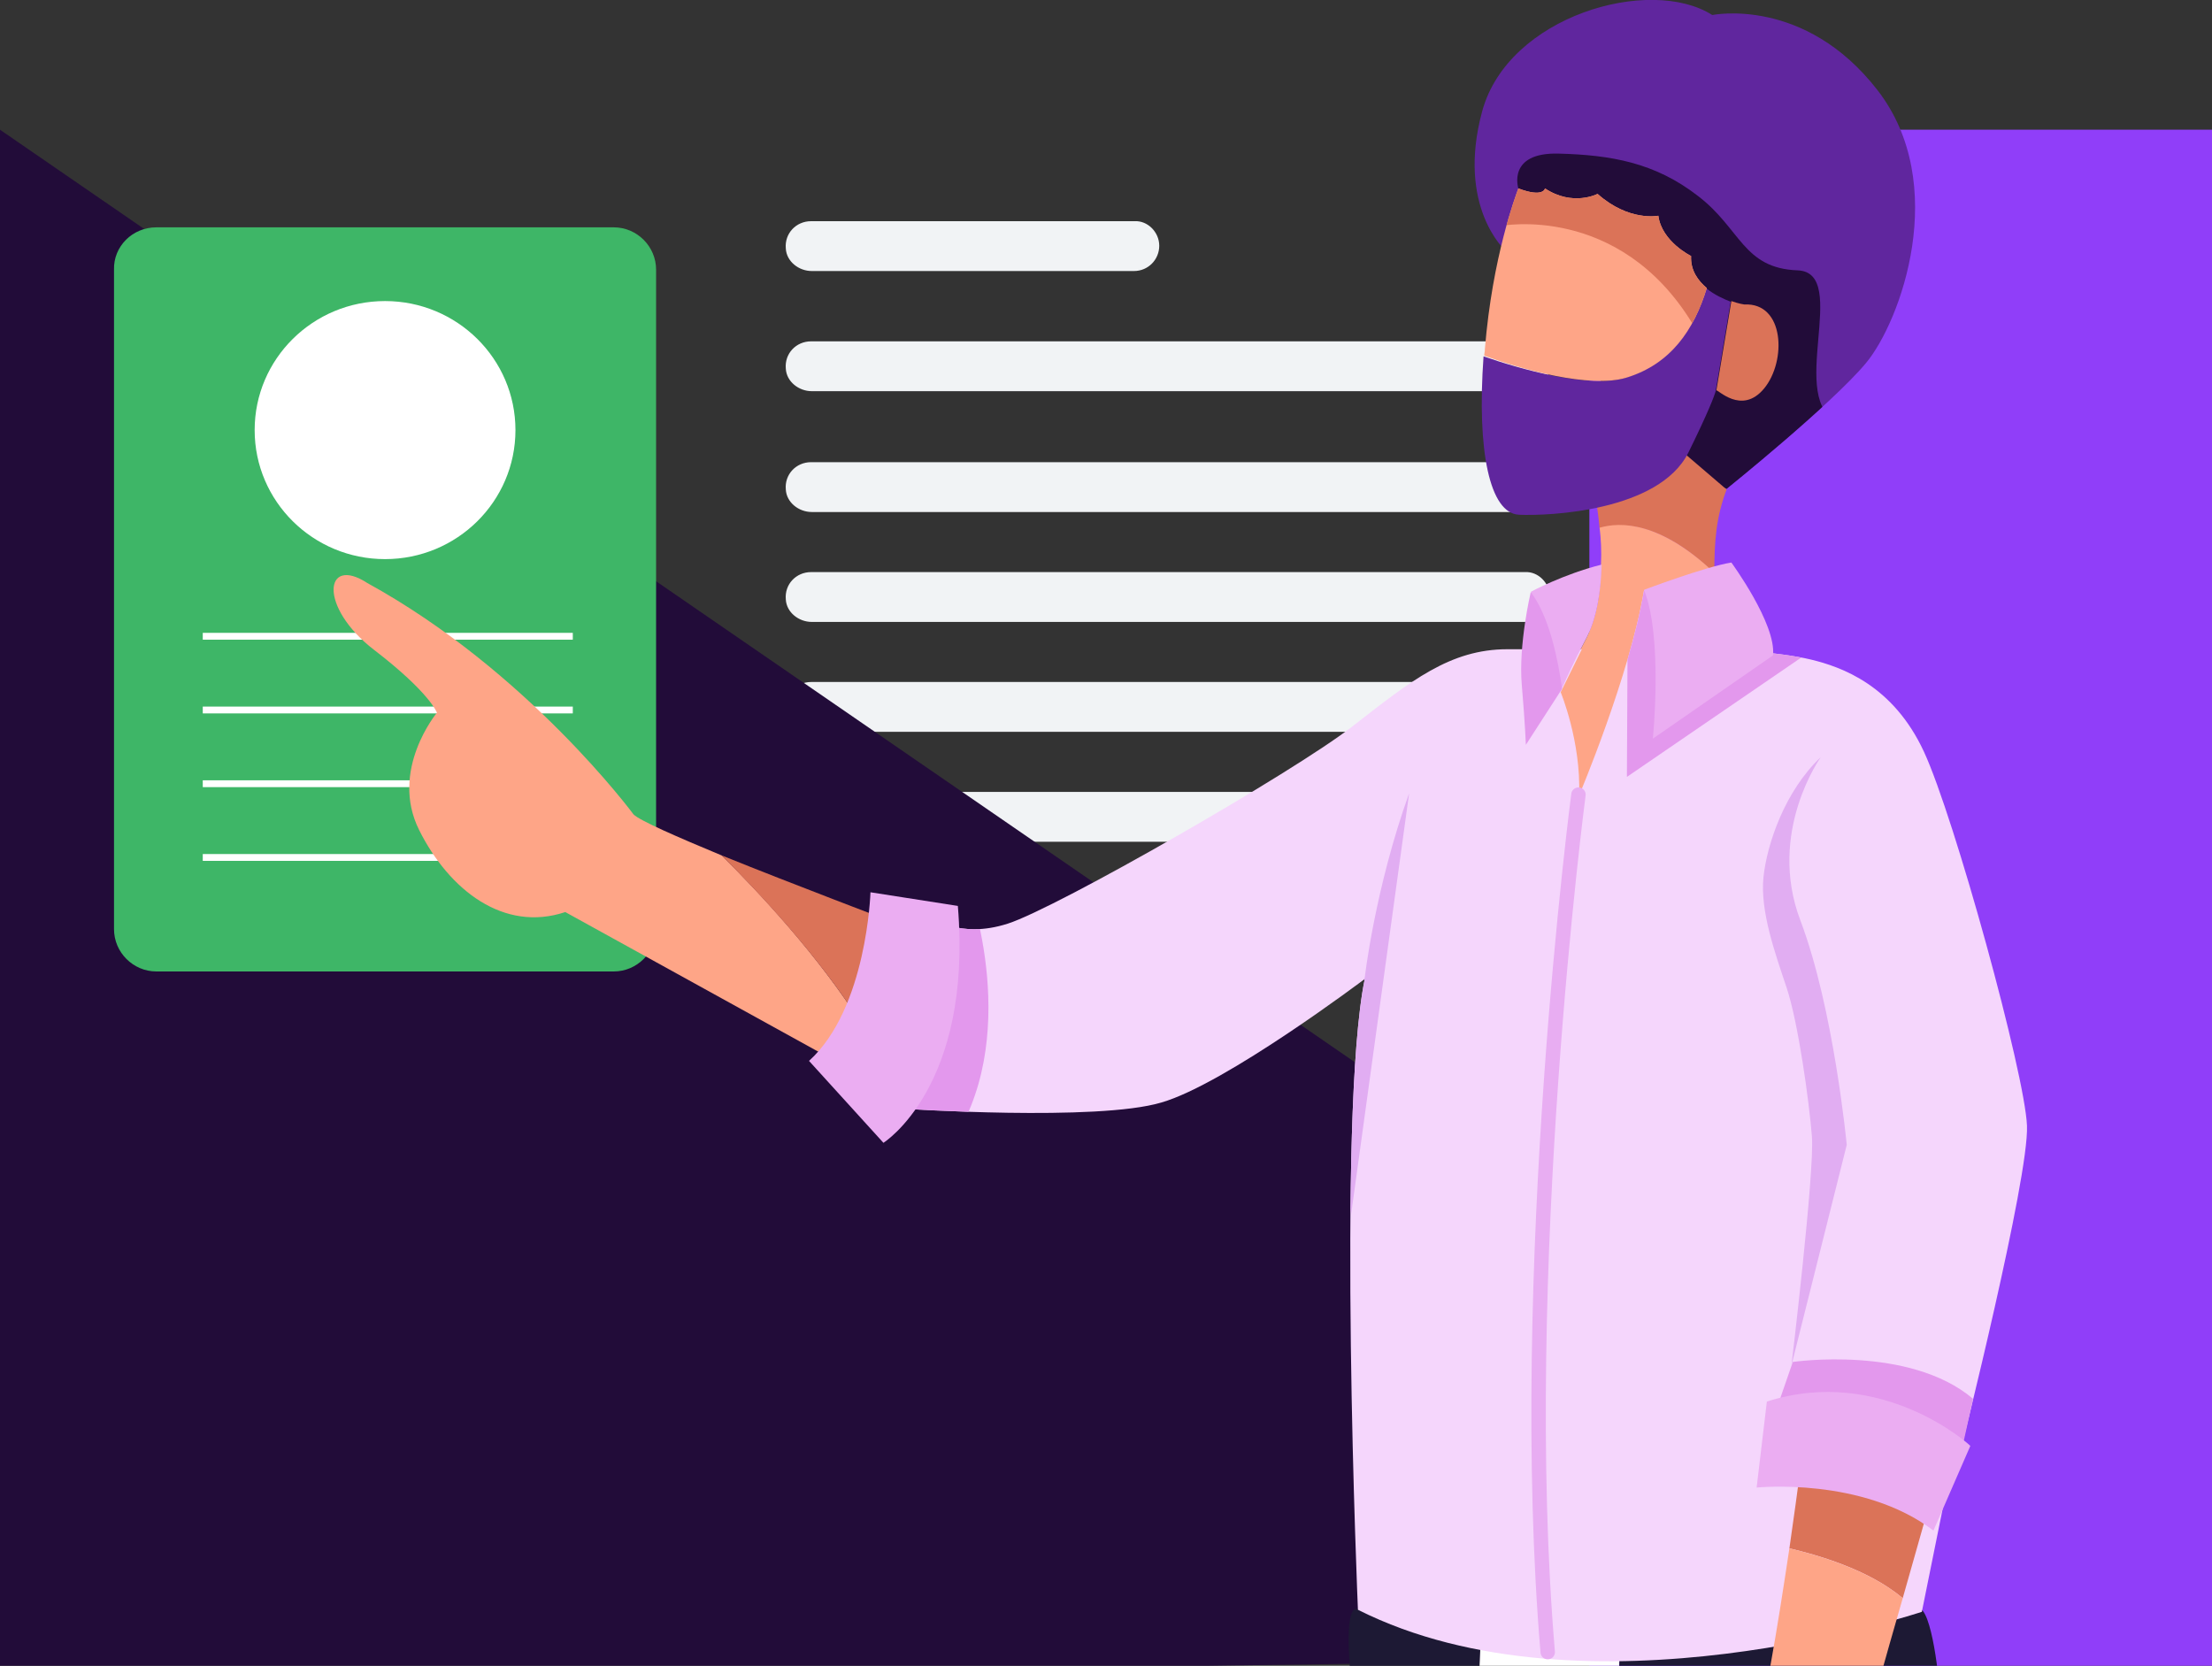 <?xml version="1.0" encoding="utf-8"?>
<!-- Generator: Adobe Illustrator 24.1.0, SVG Export Plug-In . SVG Version: 6.00 Build 0)  -->
<svg version="1.1" id="Layer_1" xmlns="http://www.w3.org/2000/svg" xmlns:xlink="http://www.w3.org/1999/xlink" x="0px" y="0px"
	 viewBox="0 0 324 244" style="enable-background:new 0 0 324 244;" xml:space="preserve">
<rect x="0" y="0" width="324" height="244" fill="#333333" stroke="none"/>
<style type="text/css">
	.st0{fill:#F1F3F5;}
	.st1{fill-rule:evenodd;clip-rule:evenodd;fill:#220C39;}
	.st2{fill-rule:evenodd;clip-rule:evenodd;fill:#903EF9;}
	.st3{fill-rule:evenodd;clip-rule:evenodd;fill:#3EB667;}
	.st4{fill-rule:evenodd;clip-rule:evenodd;fill:#FFFFFF;}
	.st5{fill:none;stroke:#FFFFFF;}
	.st6{fill:#60269E;}
	.st7{clip-path:url(#SVGID_3_);fill:#220C39;}
	.st8{fill:#DB7358;}
	.st9{fill:#FEA587;}
	.st10{clip-path:url(#SVGID_5_);fill:#DB7358;}
	.st11{fill:#1D1934;}
	.st12{fill:#FFFFFF;}
	.st13{fill:#F5D6FC;}
	.st14{clip-path:url(#SVGID_7_);fill:#E1ADF2;}
	.st15{clip-path:url(#SVGID_9_);fill:#E398ED;}
	.st16{clip-path:url(#SVGID_11_);fill:#E398ED;}
	.st17{fill:none;stroke:#E8ADF2;stroke-width:2.113;stroke-linecap:round;stroke-linejoin:round;stroke-miterlimit:10;}
	.st18{fill:#E398ED;}
	.st19{fill:#EBADF2;}
	.st20{fill:#E1ADF2;}
	.st21{fill:#ABC2F4;}
</style>
<g id="Layer_11">
	<g>
		<g>
			<path class="st0" d="M169.8,36c0,2-1.6,3.7-3.7,3.7h57.2H118.9c-1.9,0-3.7-1.4-3.8-3.3c-0.2-2.2,1.5-4,3.7-4h47.4
				C168.1,32.3,169.8,34,169.8,36z M227,53.6c0,2-1.6,3.7-3.7,3.7l0,0H118.9c-1.9,0-3.7-1.4-3.8-3.3c-0.2-2.2,1.5-4,3.7-4h104.6
				C225.3,49.9,227,51.6,227,53.6z M227,71.3c0,2-1.6,3.7-3.7,3.7l0,0H118.9c-1.9,0-3.7-1.4-3.8-3.3c-0.2-2.2,1.5-4,3.7-4h104.6
				C225.3,67.6,227,69.3,227,71.3z M227,87.4c0,2-1.6,3.7-3.7,3.7l0,0H118.9c-1.9,0-3.7-1.4-3.8-3.3c-0.2-2.2,1.5-4,3.7-4h104.6
				C225.3,83.7,227,85.4,227,87.4z M227,103.5c0,2-1.6,3.7-3.7,3.7l0,0H118.9c-1.9,0-3.7-1.4-3.8-3.3c-0.2-2.2,1.5-4,3.7-4h104.6
				C225.3,99.8,227,101.5,227,103.5z M226.5,119.7c0,2-1.6,3.6-3.7,3.6h-84.5l-15.1-7.3h99.6C224.8,116,226.5,117.6,226.5,119.7z
				 M226.5,135.8c0,2-1.6,3.6-3.7,3.6h-51.4l-15.1-7.3h66.5C224.8,132.1,226.5,133.7,226.5,135.8z"/>
		</g>
	</g>
</g>
<g id="Layer_3">
	<path id="Path_25_" class="st1" d="M324,242L0,19v225h177L324,242z"/>
	<path id="Path_26_" class="st2" d="M324,19h-91.2v225H324V19z"/>
</g>
<g id="Layer_10">
	<g transform="translate(16 169)">
		<path class="st3" d="M6.9-135.7h67c3.4,0,6.2,2.8,6.2,6.2v96.6c0,3.4-2.8,6.2-6.2,6.2h-67c-3.4,0-6.2-2.8-6.2-6.2v-96.6
			C0.6-132.9,3.4-135.7,6.9-135.7z"/>
		<ellipse class="st4" cx="40.4" cy="-106" rx="19.1" ry="18.9"/>
		<path class="st5" d="M13.7-75.8h54.2 M13.7-65h54.2 M13.7-54.2h54.2 M13.7-43.4h54.2"/>
	</g>
</g>
<g id="Layer_9">
	<g>
		<g>
			<g>
				<g>
					<g>
						<path id="XMLID_125_" class="st6" d="M220.5,36.7c0,0-7.2-6.4-3.4-20.4s24.6-19.9,33.7-14.1c0,0,13.5-2.8,24.2,11
							s3.4,33.9-1.7,40s-20.4,18.4-20.4,18.4l-9.5-3.6L220.5,36.7z"/>
					</g>
					<g>
						<g>
							<defs>
								<path id="SVGID_2_" d="M220.5,36.7c0,0-7.2-6.4-3.4-20.4s24.6-19.9,33.7-14.1c0,0,13.5-2.8,24.2,11s3.4,33.9-1.7,40
									s-20.4,18.4-20.4,18.4l-9.5-3.6L220.5,36.7z"/>
							</defs>
							<clipPath id="SVGID_3_">
								<use xlink:href="#SVGID_2_"  style="overflow:visible;"/>
							</clipPath>
							<path class="st7" d="M223.5,29.1l-1.1-1.5c0,0-1.7-5.3,5.9-5.1s14.1,1.3,20.4,6.2c6.3,4.8,6.6,10.6,14.6,10.9
								c7.9,0.3-1.9,19.4,6.2,22.3c0.1,0,0.2,0.1,0.4,0.1c8.6,2.4-12,15.9-12,15.9l-26.7-5.3L223.5,29.1z"/>
						</g>
					</g>
				</g>
				<g>
					<path class="st8" d="M252.9,71.7l-8.3-7.1l-11.1,7.2c0,0,0.5,2.3,0.8,5.6c3.1-0.9,9-1,16.8,6.6
						C251.1,79.1,251.4,75.7,252.9,71.7z"/>
					<path class="st9" d="M234.3,77.3c0.2,1.6,0.3,3.5,0.2,5.4c0,3.8-0.6,7.9-2.3,11.1c-1.5,2.8-2.6,5.2-3.4,7
						c-1.5,3.4-1.9,5.2-1.9,5.2l4.4,10.4l20.6-21.2c0,0-0.7-5.1-0.8-11.3C243.2,76.4,237.4,76.4,234.3,77.3z"/>
				</g>
				<g>
					<path class="st6" d="M249.9,42.2c-1.9,6.1-5.3,11-11.7,13.1c-5.4,1.7-15.7-1.3-20.9-3.1c-1,13.9,0.9,23,5.2,23.2
						c4.3,0.2,20.5-0.5,24.8-9.1c3-6.1,3.8-8.3,4-9l2.2-13.1C252.5,43.8,251.1,43.2,249.9,42.2z"/>
					<g>
						<g>
							<path id="SVGID_1_" class="st9" d="M238.3,55.3c6.4-2,9.8-6.9,11.7-13.1c-1.3-1.1-2.4-2.6-2.3-4.7c0,0-4.3-2.1-4.8-5.9
								c0,0-4.3,0.9-8.9-3.2c0,0-3.6,1.9-7.7-0.8c0,0-0.2,1.4-3.9,0c-0.4,1.1-3.8,10-4.9,23.5c0,0.4-0.1,0.7-0.1,1
								C222.6,54,232.9,57,238.3,55.3z"/>
						</g>
						<g>
							<g>
								<defs>
									<path id="SVGID_4_" d="M238.3,55.3c6.4-2,9.8-6.9,11.7-13.1c-1.3-1.1-2.4-2.6-2.3-4.7c0,0-4.3-2.1-4.8-5.9
										c0,0-4.3,0.9-8.9-3.2c0,0-3.6,1.9-7.7-0.8c0,0-0.2,1.4-3.9,0c-0.4,1.1-3.8,10-4.9,23.5c0,0.4-0.1,0.7-0.1,1
										C222.6,54,232.9,57,238.3,55.3z"/>
								</defs>
								<clipPath id="SVGID_5_">
									<use xlink:href="#SVGID_4_"  style="overflow:visible;"/>
								</clipPath>
								<path class="st10" d="M219.8,33.1c0,0,17.3-3.4,28.1,14.3s0,0,0,0l6.6-11.2l-34.7-18.7L219.8,33.1z"/>
							</g>
						</g>
					</g>
					<path class="st8" d="M255.5,44.6c0,0-0.8-0.1-1.9-0.5l-2.2,13.1c0.1-0.3,3.7,3.7,7-0.3C261.7,52.9,261.4,44.3,255.5,44.6z"/>
				</g>
				<g>
					<path class="st11" d="M201.6,234.7l-2.7,1c0,0-1.7-1.2-1.3,6.6c0.4,7.7,0.7,8.8,3.9,10.1c1.6,0.6,7.1,2.2,14.7,3.3l0.9-20.3
						L201.6,234.7z"/>
					<path class="st12" d="M217.1,235.4l-0.9,20.3c5.9,0.9,12.9,1.6,20.4,1.6l0.9-21L217.1,235.4z"/>
					<path class="st11" d="M281,235.6c-1.8,0.2-6.7,2.4-6.7,2.4l-36.8-1.6l-0.9,21c3.1,0,6.3-0.2,9.4-0.5c20.6-2.1,38-5.4,38.1-7.9
						C284.2,246.4,282.9,235.4,281,235.6z"/>
				</g>
				<g>
					<g>
						<path id="XMLID_127_" class="st13" d="M136.4,134.3c0,0,4,3.3,11.2,1s41.9-22.2,50.5-28.9c8.6-6.7,14.3-11.3,22.7-11.3
							c8.3,0,10.9,0,10.9,0l-3.1,6.3c0,0,3,7.2,2.7,15.1c0,0,7.4-17.5,9.5-30l10.3-3.4l0.8,11.9c0,0,8.7,0.5,13.3,1.6
							s12.1,3.8,16.6,13.5s14.8,47.2,15.1,54.8c0.3,7.7-9.7,47.5-9.7,47.5l-1.9,4.9l-3.8,18.8c0,0-49.2,16.5-82.6-0.3
							c0,0-3.1-72.4,1-92.4c0,0-20.4,15.4-29.8,18.1c-9.4,2.8-37.9,0.9-37.9,0.9L136.4,134.3z"/>
					</g>
					<g>
						<g>
							<defs>
								<path id="SVGID_6_" d="M136.4,134.3c0,0,4,3.3,11.2,1s41.9-22.2,50.5-28.9c8.6-6.7,14.3-11.3,22.7-11.3c8.3,0,10.9,0,10.9,0
									l-3.1,6.3c0,0,3,7.2,2.7,15.1c0,0,7.4-17.5,9.5-30l10.3-3.4l0.8,11.9c0,0,8.7,0.5,13.3,1.6s12.1,3.8,16.6,13.5
									s14.8,47.2,15.1,54.8c0.3,7.7-9.7,47.5-9.7,47.5l-1.9,4.9l-3.8,18.8c0,0-49.2,16.5-82.6-0.3c0,0-3.1-72.4,1-92.4
									c0,0-20.4,15.4-29.8,18.1c-9.4,2.8-37.9,0.9-37.9,0.9L136.4,134.3z"/>
							</defs>
							<clipPath id="SVGID_7_">
								<use xlink:href="#SVGID_6_"  style="overflow:visible;"/>
							</clipPath>
							<path class="st14" d="M198.4,145.6l1.5-2.4c0,0,1.5-13.1,6.5-27l-8.5,61.7l-1.9-19.2L198.4,145.6z"/>
						</g>
					</g>
					<g>
						<g>
							<defs>
								<path id="SVGID_8_" d="M136.4,134.3c0,0,4,3.3,11.2,1s41.9-22.2,50.5-28.9c8.6-6.7,14.3-11.3,22.7-11.3c8.3,0,10.9,0,10.9,0
									l-3.1,6.3c0,0,3,7.2,2.7,15.1c0,0,7.4-17.5,9.5-30l10.3-3.4l0.8,11.9c0,0,8.7,0.5,13.3,1.6s12.1,3.8,16.6,13.5
									s14.8,47.2,15.1,54.8c0.3,7.7-9.7,47.5-9.7,47.5l-1.9,4.9l-3.8,18.8c0,0-49.2,16.5-82.6-0.3c0,0-3.1-72.4,1-92.4
									c0,0-20.4,15.4-29.8,18.1c-9.4,2.8-37.9,0.9-37.9,0.9L136.4,134.3z"/>
							</defs>
							<clipPath id="SVGID_9_">
								<use xlink:href="#SVGID_8_"  style="overflow:visible;"/>
							</clipPath>
							<polygon class="st15" points="238.4,93.4 238.3,113.8 264.3,96 251.7,78.3 238.1,82.4 							"/>
						</g>
					</g>
					<g>
						<g>
							<defs>
								<path id="SVGID_10_" d="M136.4,134.3c0,0,4,3.3,11.2,1s41.9-22.2,50.5-28.9c8.6-6.7,14.3-11.3,22.7-11.3
									c8.3,0,10.9,0,10.9,0l-3.1,6.3c0,0,3,7.2,2.7,15.1c0,0,7.4-17.5,9.5-30l10.3-3.4l0.8,11.9c0,0,8.7,0.5,13.3,1.6
									s12.1,3.8,16.6,13.5s14.8,47.2,15.1,54.8c0.3,7.7-9.7,47.5-9.7,47.5l-1.9,4.9l-3.8,18.8c0,0-49.2,16.5-82.6-0.3
									c0,0-3.1-72.4,1-92.4c0,0-20.4,15.4-29.8,18.1c-9.4,2.8-37.9,0.9-37.9,0.9L136.4,134.3z"/>
							</defs>
							<clipPath id="SVGID_11_">
								<use xlink:href="#SVGID_10_"  style="overflow:visible;"/>
							</clipPath>
							<path class="st16" d="M141.8,129.7c0,0,8.4,22.6-3,38.6l-9.4-4l3.4-32.7L141.8,129.7z"/>
						</g>
					</g>
				</g>
				<path class="st17" d="M231.2,116.4c0,0-9.2,70.1-4.5,125.6"/>
				<path class="st18" d="M261.3,209.2l-0.5-4.5l1.8-5.2c0,0,17.1-2.5,26.4,5.4l-1.5,6.8L261.3,209.2z"/>
				<g>
					<path class="st8" d="M264.4,209.9c0,0-1,7.9-2.3,16.9c3.8,0.9,11.5,3,16.6,7.3c2.8-9.9,5.5-19.4,5.5-19.4L264.4,209.9z"/>
					<path class="st9" d="M257,253.3c0,0-8.2,13.8-9.5,20.5c-2.8,15.3,24.1,8.3,25.4,2.9c1.3-5.3-1.2-16.6,0-21.8
						c0.6-2.5,3.2-11.8,5.8-20.8c-5.1-4.3-12.9-6.4-16.6-7.3C260.4,238.1,258.3,251.3,257,253.3z"/>
				</g>
				<path class="st19" d="M258.8,205.3l-1.5,12.6c0,0,15.5-1.6,25.9,6.3l5.4-12.4C288.7,211.8,275.7,199.9,258.8,205.3z"/>
				<g>
					<path class="st9" d="M105.7,125.3c-6.5-2.7-12-5.1-12.9-6c0,0-15.5-21-39-33.9c-6.3-4.1-7.2,3.5,1,9.8s9.2,9.2,9.2,9.2
						s-7,8.4-2.6,17.2s12.4,15,21.4,12l41.5,22.9l1.9-6.5C119.9,140,111,130.5,105.7,125.3z"/>
					<path class="st8" d="M105.7,125.3c5.3,5.3,14.2,14.7,20.5,24.7l4.4-15C130.4,134.9,116.6,129.7,105.7,125.3z"/>
				</g>
				<path class="st19" d="M127.5,130.7c0,0-0.5,17-9,24.7l10.9,12c0,0,13.1-8.2,10.9-34.7L127.5,130.7z"/>
				<path class="st19" d="M240.8,86.4c0,0,9-3.4,12.8-4c0,0,6.6,9,6.1,13.6l-17.6,12.2C242.1,108.2,243.6,93.3,240.8,86.4z"/>
				<path class="st18" d="M225.6,86.9l-1.4-0.1c0,0-1.8,7.6-1.3,13.5s0.6,8.8,0.6,8.8l5.3-8.2l0.2-6.6L225.6,86.9z"/>
				<path class="st19" d="M232.2,93.8c-1.5,2.8-2.6,5.2-3.4,7c-0.6-4.1-1.8-10.4-4.6-14.1c0,0,4.8-2.6,10.4-4
					C234.5,86.6,233.9,90.7,232.2,93.8z"/>
				<path class="st20" d="M266.7,110.9c0,0-7.9,11-3,23.9s6.8,32.9,6.8,32.9l-8.1,32.3c0,0,3.4-28.3,3-33.5
					c-0.4-5.1-2-16.7-3.7-21.8s-3.9-11.2-3.4-16.2C258.8,123.7,261.4,115.9,266.7,110.9z"/>
				<path class="st21" d="M227.3,150.6"/>
			</g>
		</g>
	</g>
</g>
</svg>
